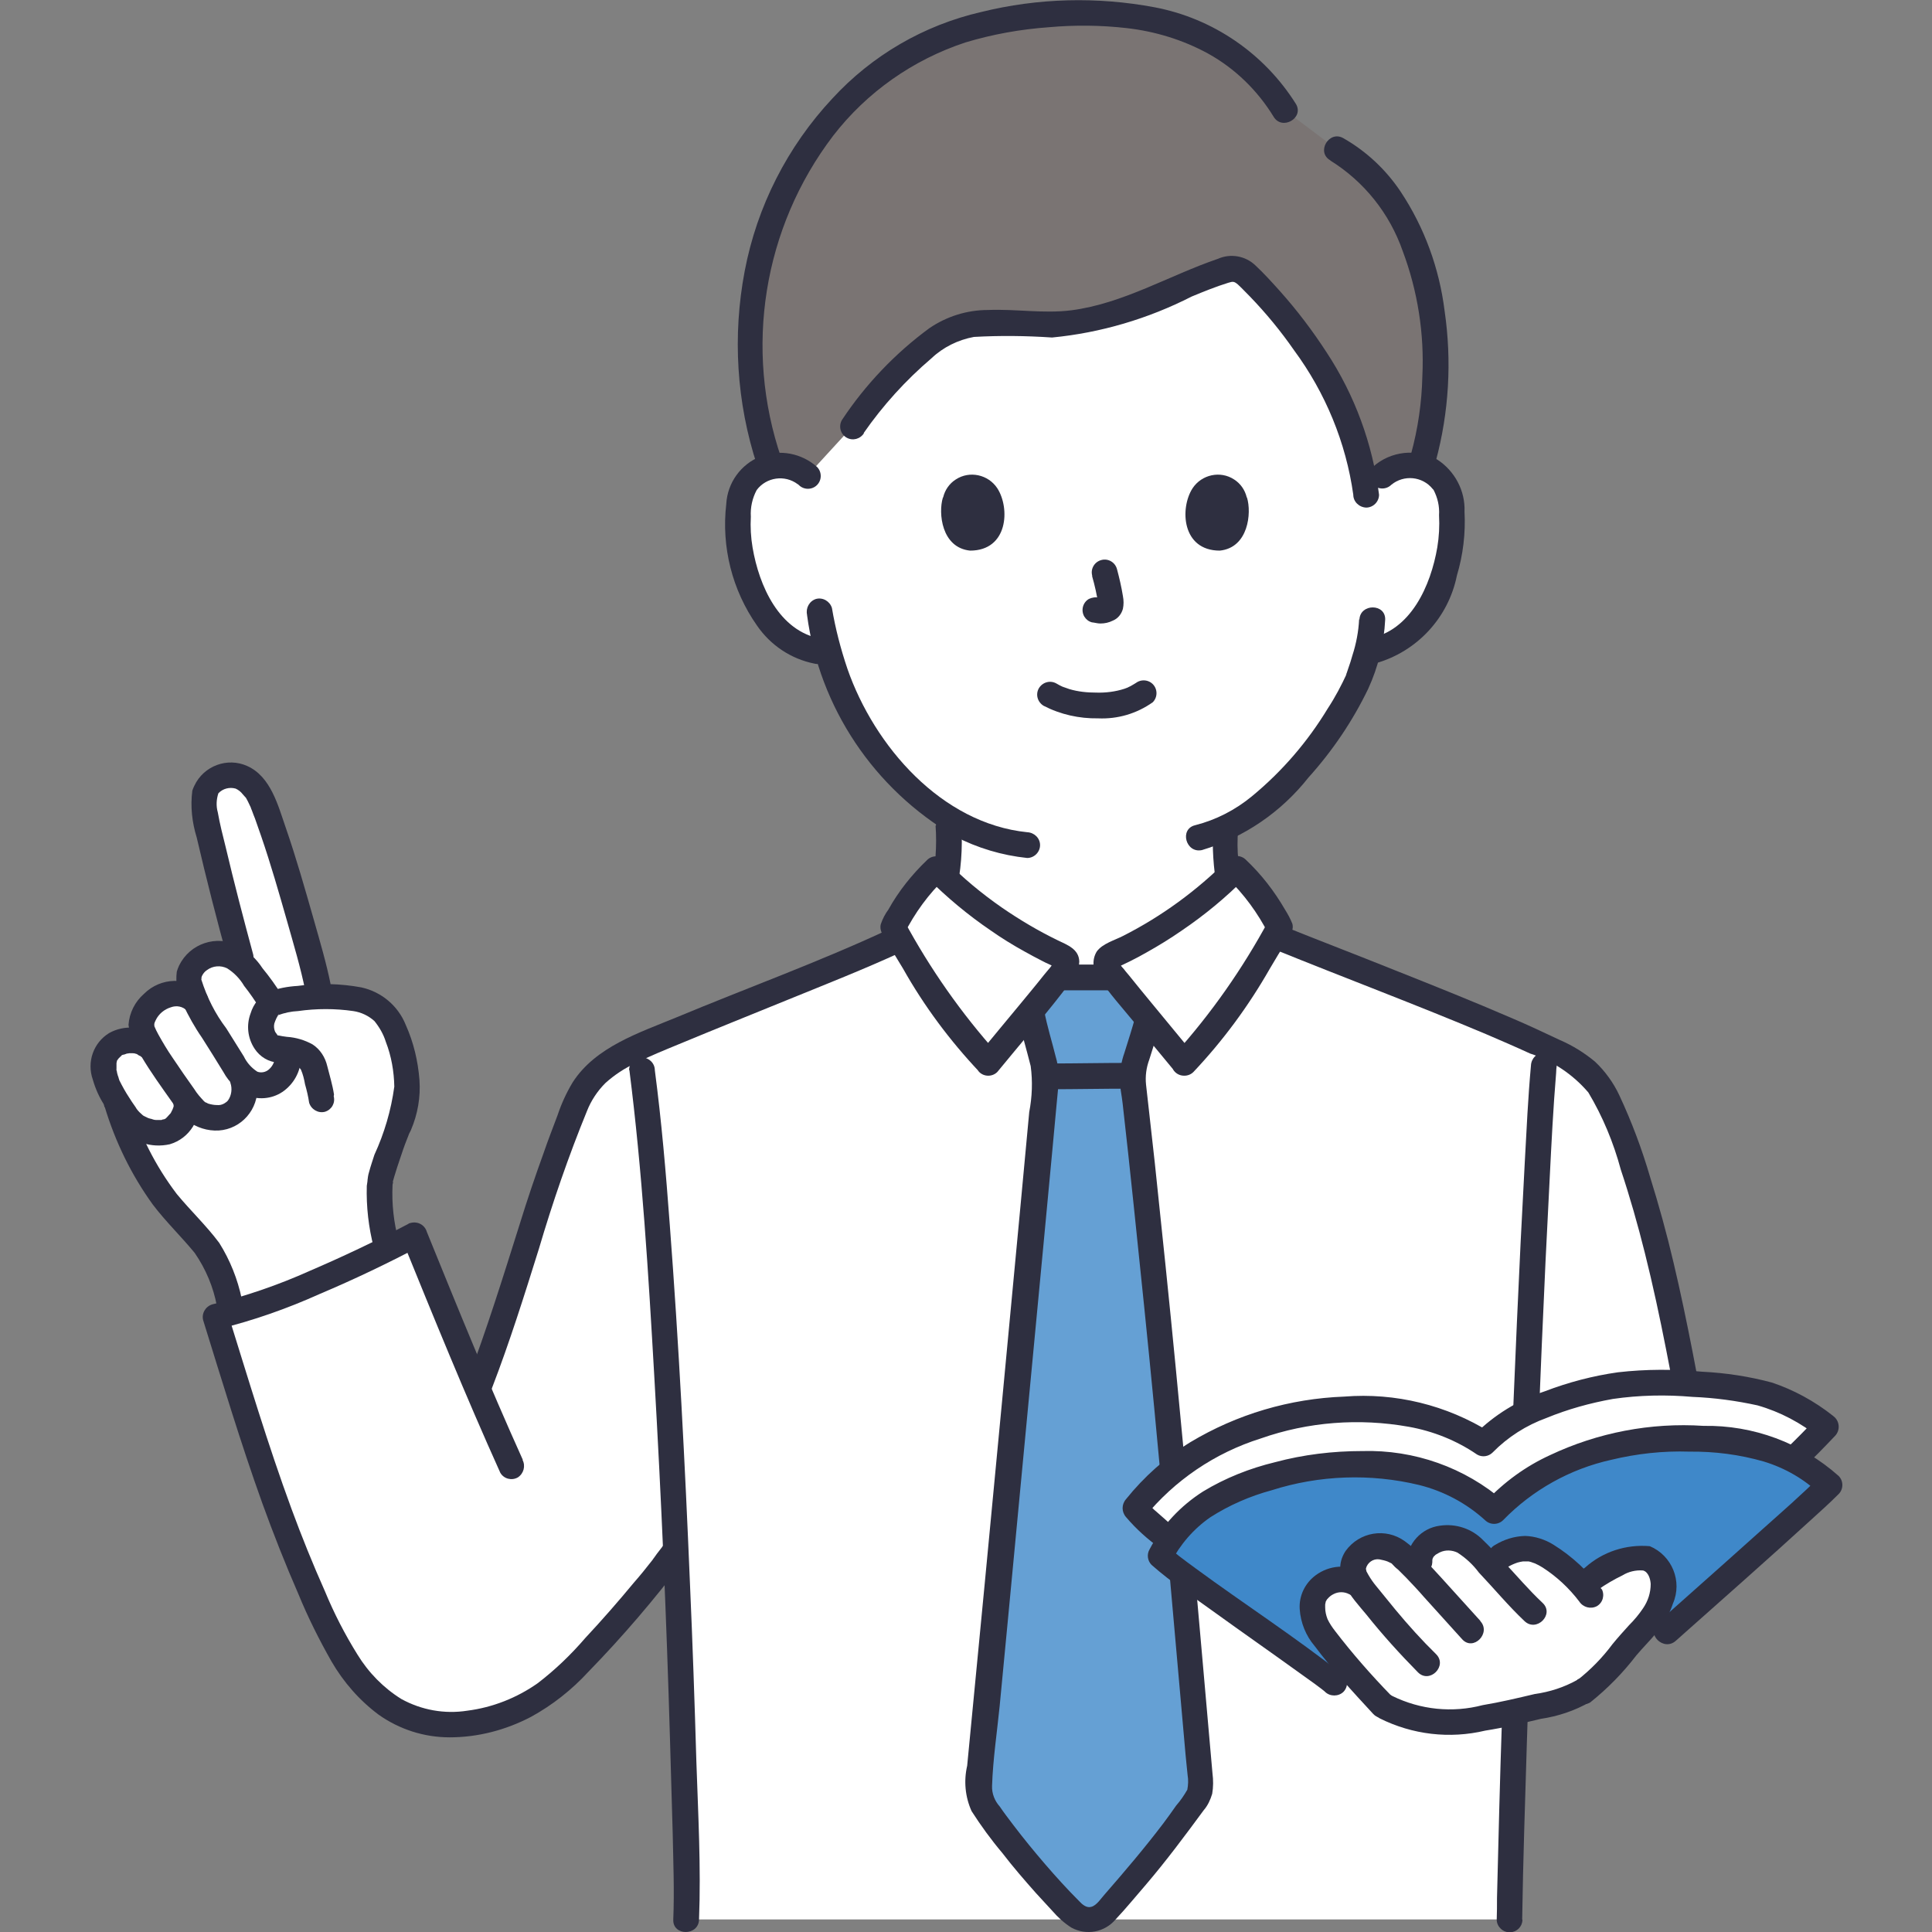<?xml version="1.0" encoding="UTF-8"?><svg id="a" xmlns="http://www.w3.org/2000/svg" viewBox="0 0 66 66"><rect x="0" y="0" width="66" height="66" fill="#808080" stroke="none"/><g id="b"><path id="c" d="M47.22,16.25c.32-.28.75-.4,1.17-.34.42.06.78.3,1,.66.12.24.19.51.2.79.09,1.07-.12,2.14-.6,3.1-.23.48-.55.92-.96,1.26-.33.27-.73.45-1.15.52l-.2.03c-.09.35-.2.65-.25.81-.33.91-2.2,4.05-4.56,5.18-.06.8.03,1.61.25,2.38.47,1.17,3.02,2.64,3.19,2.71,0,0-1.38,5.32-7.96,5.32-8.36,0-8.02-5.52-8.02-5.52.18-.08,2.32-1.34,2.79-2.51.24-.88.33-1.79.26-2.7-.83-.53-1.58-1.18-2.2-1.95-.88-1.09-1.53-2.35-1.89-3.7l-.37-.06c-.42-.07-.82-.25-1.15-.52-.41-.35-.74-.78-.96-1.26-.48-.96-.69-2.03-.6-3.1.01-.27.08-.54.2-.79.21-.36.58-.6,1-.66.42-.06.85.06,1.17.34,0,0,.93-8.72,9.86-8.72s9.77,8.72,9.77,8.72Z" style="fill:#fff; stroke-width:0px;"/><path id="d" d="M48.72,9.65c-.08-.36-.19-.71-.32-1.05-.46-1.45-1.43-2.69-2.73-3.5l-1.77-1.33c-1.76-2.92-5.01-3.49-7.78-3.29-3.29.23-5.63,1.11-7.77,3.62-2.69,3.32-3.46,7.8-2.02,11.83.03,0,.06-.01.09-.02.42-.06.84.06,1.16.34l1.54-1.68c.64-.92,2.47-3.19,3.86-3.47,1.03-.09,2.06-.1,3.08-.02,1.87-.07,3.41-.96,5.07-1.61.22-.09.44-.17.67-.24.12-.05.26-.07.39-.06.16.03.3.11.4.23,2.13,1.95,3.55,4.55,4.06,7.39.3-.27.6-.54.6-.54.32-.28.74-.4,1.16-.34.04,0,.09.02.13.03.59-2.05.66-4.21.18-6.29Z" style="fill:#7a7473; stroke-width:0px;"/><path id="e" d="M41.44,28.29c-.03.68.01,1.35.13,2.02.11.48.34.93.68,1.3.64.67,1.36,1.25,2.16,1.72.22.15.45.29.69.41.21.11.47.04.6-.16.12-.21.05-.48-.16-.6-.26-.13-.51-.28-.75-.44-.45-.28-.88-.59-1.29-.93-.4-.29-.73-.67-.97-1.1-.22-.71-.3-1.46-.23-2.2-.01-.24-.22-.43-.46-.42-.23.01-.41.19-.42.42h0Z" style="fill:#2e2f40; stroke-width:0px;"/><path id="f" d="M31.96,28.2c.05.69,0,1.39-.15,2.07-.16.45-.43.85-.8,1.15-.36.34-.75.64-1.16.92-.23.17-.47.31-.72.44-.21.12-.28.39-.16.6.13.2.39.27.6.16.28-.14.55-.31.81-.5.48-.32.93-.68,1.34-1.08.43-.4.76-.9.94-1.45.17-.75.23-1.53.18-2.3-.03-.24-.24-.41-.48-.39-.21.02-.37.19-.39.39Z" style="fill:#2e2f40; stroke-width:0px;"/><path id="g" d="M26.69,15.65c-1.28-3.74-.62-7.87,1.77-11.01,1.15-1.49,2.73-2.6,4.52-3.19.93-.28,1.88-.45,2.85-.52.89-.08,1.78-.07,2.66.03.97.11,1.92.4,2.78.87.92.51,1.69,1.26,2.24,2.16.29.48,1.05.04.76-.44-1.08-1.72-2.83-2.92-4.82-3.3-1.97-.37-3.99-.32-5.93.16-1.96.45-3.73,1.48-5.09,2.96-1.53,1.64-2.57,3.68-2.99,5.89-.42,2.21-.28,4.49.42,6.63.18.53,1.02.3.85-.23h0Z" style="fill:#2e2f40; stroke-width:0px;"/><path id="h" d="M29.5,14.8c.66-.95,1.44-1.81,2.32-2.56.4-.38.91-.63,1.45-.73.89-.05,1.78-.04,2.67.02,1.66-.16,3.28-.64,4.77-1.4.41-.17.83-.34,1.25-.47.16-.05.2-.05.33.06.14.13.27.27.41.41.55.57,1.06,1.19,1.51,1.84,1.07,1.45,1.77,3.15,2.02,4.93,0,.24.2.43.44.44.24,0,.44-.2.44-.44-.22-1.74-.83-3.4-1.79-4.86-.48-.74-1.01-1.44-1.6-2.1-.27-.3-.54-.6-.83-.87-.34-.33-.85-.42-1.28-.23-1.67.57-3.24,1.53-5.01,1.76-.95.12-1.9-.05-2.85-.01-.72,0-1.41.22-2,.62-1.17.86-2.19,1.93-2.99,3.14-.12.21-.05.48.16.6.21.12.47.05.6-.16h0Z" style="fill:#2e2f40; stroke-width:0px;"/><path id="i" d="M45.44,5.48c1.16.72,2.03,1.81,2.48,3.1.51,1.36.74,2.82.67,4.27-.02.9-.15,1.8-.39,2.67-.06.24.09.47.32.53.23.06.46-.07.53-.3.45-1.67.55-3.42.3-5.13-.18-1.45-.69-2.85-1.5-4.07-.5-.75-1.17-1.38-1.96-1.83-.49-.28-.94.48-.44.76h0Z" style="fill:#2e2f40; stroke-width:0px;"/><path id="j" d="M23.44,65.57c0-.25.02-.46.03-.64-.05-3.2-.19-7.54-.38-11.98l-.09.12-.3.4c-1.12,1.44-2.35,2.79-3.66,4.06-1.18,1.02-2.73,1.49-4.27,1.32-2.26-.36-3.25-2.51-4.17-4.61-1.24-3.03-2.31-6.12-3.21-9.27,2.36-.68,4.63-1.61,6.78-2.78.75,1.83,1.4,3.47,2.16,5.23,1.35-3.51,1.7-5.43,3.03-8.9.29-1.3,1.25-2.36,2.52-2.76,1.81-.82,6.16-2.48,8.36-3.47.4-.98,1-1.86,1.76-2.6,1.23,1.23,2.66,2.23,4.24,2.95.09.04.19.09.21.18.01.08,0,.17-.05.24-.07.11-.15.22-.23.33h1.92c-.08-.1-.16-.21-.23-.33-.05-.07-.06-.16-.05-.24.03-.09.13-.14.21-.18,1.58-.73,3.01-1.73,4.24-2.95.72.69,1.29,1.52,1.69,2.43,1.93.77,6.85,2.66,8.7,3.56.62.24,1.2.59,1.69,1.03.45.55.8,1.18,1.01,1.86,1.2,3.49,2.08,7.09,2.63,10.74h-5.88c-.23,5.59-.43,11.76-.52,16.01v.25h-28.12Z" style="fill:#fff; stroke-width:0px;"/><path id="k" d="M37.81,65.24c.96-1.06,1.86-2.16,2.69-3.32.25-.36.46-.55.48-.82,0-.35-.01-.7-.06-1.05-.51-5.77-1.28-14.79-2.26-23.21.03-.34.11-.68.23-1,.14-.43.44-1.43.28-1.07l-.46-.56c-.26-.31-.49-.6-.65-.81h-1.92c-.16.21-.39.49-.64.8l-.32.39c.08.45.24.92.35,1.37.02.09.04.17.06.26.06.19.09.39.1.58-.71,7.75-1.63,17.34-2.27,23.97-.04.25-.02.51.06.75.11.21.24.41.39.6.81,1.12,1.7,2.17,2.67,3.16.16.16.37.27.6.31.25-.01.49-.13.65-.32v-.02Z" style="fill:#65a0d4; stroke-width:0px;"/><path id="l" d="M35.84,37.21c.92,0,1.83-.02,2.75-.02.24.01.45-.18.46-.42.01-.24-.18-.45-.42-.46-.01,0-.03,0-.04,0-.92,0-1.83.02-2.75.02-.24.01-.43.22-.42.46.01.23.19.41.42.42Z" style="fill:#2e2f40; stroke-width:0px;"/><path id="m" d="M34.78,34.74c.12.56.29,1.12.43,1.68.07.52.05,1.05-.05,1.57-.1,1.07-.2,2.15-.3,3.22-.21,2.23-.42,4.45-.63,6.68-.39,4.14-.79,8.29-1.19,12.43-.12.52-.07,1.06.15,1.55.32.5.67.98,1.05,1.43.36.47.75.92,1.14,1.36.19.21.38.41.57.62.19.22.41.42.65.57.51.28,1.14.16,1.51-.28.36-.38.69-.79,1.03-1.18.7-.82,1.34-1.68,1.98-2.55.14-.16.23-.36.29-.56.04-.23.04-.47.01-.7-.04-.45-.08-.9-.12-1.36-.08-.91-.16-1.82-.24-2.73-.18-2.08-.37-4.17-.56-6.25-.22-2.33-.44-4.65-.68-6.97-.12-1.18-.25-2.36-.37-3.54-.07-.6-.13-1.19-.2-1.79-.03-.3-.07-.59-.1-.89-.03-.29.01-.58.11-.85.13-.42.27-.83.38-1.26.06-.24-.09-.47-.32-.53-.23-.06-.46.07-.53.3-.11.42-.25.84-.38,1.26-.1.28-.15.58-.16.87,0,.28.07.57.1.85.13,1.16.26,2.33.38,3.5.24,2.3.48,4.61.7,6.91.38,3.95.72,7.9,1.07,11.84.02.24.05.47.07.7.03.17.02.34-.01.5-.11.19-.23.37-.38.54-.14.2-.29.41-.44.61-.63.83-1.31,1.63-1.99,2.41-.13.14-.28.39-.47.44-.16.05-.31-.08-.42-.2-.4-.4-.79-.83-1.16-1.26s-.73-.87-1.08-1.33c-.16-.21-.32-.42-.47-.64-.17-.19-.27-.44-.26-.7.03-.91.17-1.83.26-2.73.09-.98.19-1.95.28-2.93.2-2.11.4-4.22.6-6.33.21-2.18.41-4.36.62-6.54.1-1.06.2-2.13.3-3.19l.14-1.51c.02-.25.05-.49.07-.74.02-.31,0-.62-.09-.92-.13-.53-.3-1.06-.4-1.6-.11-.55-.96-.32-.85.23h0Z" style="fill:#2e2f40; stroke-width:0px;"/><path id="n" d="M38.07,32.95h-1.91c-.24.01-.43.22-.42.46.01.23.19.41.42.42h1.91c.24-.01.43-.22.42-.46-.01-.23-.19-.41-.42-.42Z" style="fill:#2e2f40; stroke-width:0px;"/><path id="o" d="M40.77,36.62c1.01-1.07,1.88-2.25,2.61-3.53.18-.3.36-.61.55-.91.11-.19.28-.38.22-.62-.07-.18-.16-.34-.26-.5-.36-.62-.8-1.19-1.33-1.69-.17-.17-.45-.17-.62,0-1.05,1.05-2.25,1.93-3.57,2.6-.29.15-.7.26-.9.53-.17.27-.15.63.05.88.37.55.82,1.05,1.24,1.56.46.56.93,1.12,1.39,1.68.17.17.45.17.62,0,.17-.17.17-.45,0-.62-.47-.57-.94-1.14-1.41-1.71-.27-.32-.53-.65-.8-.98-.08-.11-.35-.36-.33-.49l-.06.22s-.08.03,0,0c.05-.02.1-.05.16-.07.09-.04.18-.09.27-.13.2-.1.39-.2.58-.31.41-.23.8-.47,1.19-.74.78-.53,1.51-1.13,2.17-1.8h-.62c.57.55,1.05,1.2,1.41,1.91v-.44c-.88,1.63-1.95,3.16-3.19,4.54-.17.17-.17.45,0,.62s.45.17.62,0Z" style="fill:#2e2f40; stroke-width:0px;"/><path id="p" d="M34.08,36c-1.24-1.38-2.31-2.91-3.19-4.54v.44c.36-.71.83-1.36,1.41-1.91h-.62c.67.67,1.39,1.27,2.17,1.8.37.26.76.5,1.16.72.19.11.39.21.58.31.09.05.18.09.27.13l.16.08s.04.02.05.03c.04.02.03.02-.02-.02l-.06-.22c.02.12-.25.38-.33.49-.26.33-.53.65-.8.98-.47.57-.95,1.14-1.41,1.71-.16.17-.16.45,0,.62.17.17.45.17.62,0,.84-1.03,1.72-2.03,2.52-3.1.17-.18.27-.42.28-.67-.01-.43-.41-.57-.74-.73-.66-.32-1.3-.7-1.91-1.12-.69-.48-1.34-1.02-1.93-1.62-.17-.17-.45-.17-.62,0-.52.5-.97,1.06-1.32,1.69-.11.15-.2.32-.26.5-.06.22.09.4.19.58.19.31.38.63.57.94.72,1.28,1.6,2.46,2.61,3.53.18.17.45.16.62-.02.16-.17.16-.43,0-.6Z" style="fill:#2e2f40; stroke-width:0px;"/><path id="q" d="M21.5,36.55c.44,3.46.65,6.96.85,10.44.24,4.16.42,8.33.54,12.5.03,1.04.06,2.08.09,3.12.02.99.06,1.98.02,2.97-.02.56.86.56.88,0,.07-1.79-.03-3.59-.09-5.38-.06-2.04-.13-4.08-.22-6.11-.17-4.09-.38-8.18-.69-12.26-.13-1.76-.28-3.52-.51-5.27,0-.24-.2-.43-.44-.44-.24,0-.44.2-.44.44h0Z" style="fill:#2e2f40; stroke-width:0px;"/><path id="r" d="M52,65.57c.03-2.01.1-4.03.16-6.04.07-2.29.15-4.57.24-6.85.08-2.25.18-4.5.27-6.74.08-1.9.17-3.79.27-5.69.06-1.2.12-2.4.22-3.6,0-.08.01-.17.02-.25,0-.24-.2-.44-.44-.44-.24,0-.43.2-.44.44-.1,1.09-.15,2.19-.21,3.28-.1,1.83-.19,3.66-.27,5.49-.1,2.22-.19,4.44-.27,6.66-.09,2.3-.17,4.6-.24,6.9-.07,2.03-.12,4.07-.17,6.1,0,.25,0,.5-.01.76.01.24.22.43.46.42.23-.01.41-.19.42-.42h0Z" style="fill:#2e2f40; stroke-width:0px;"/><path id="s" d="M10.74,33.21c-.49-2.11-1.16-4.19-1.98-6.2-.26-.47-.85-.65-1.33-.4-.57.24-.48.9-.37,1.45.12.6.83,3.43,1.24,4.9-.32-.36-.84-.48-1.28-.29-.37.13-.6.48-.58.87,0,0,.04.22.1.53-.33-.18-.73-.18-1.06,0-.39.21-.79.77-.59,1.18l.26.54-.08-.07c-.43-.33-1.04-.25-1.37.17-.05.07-.09.14-.13.22-.07.46.04.92.31,1.3l.09.15.05.14c.39,1.28,1.02,2.48,1.85,3.53.43.49.92.98,1.31,1.51.33.54.55,1.13.67,1.75l.08.28c1-.37,3.82-1.42,5.32-2.14l-.05-.15c-.19-.7-.26-1.42-.21-2.14.17-.65.39-1.29.65-1.91.21-.5.31-1.05.27-1.6-.05-.76-.29-1.5-.69-2.15-.09-.13-.21-.23-.34-.32-.01-.01-.03-.02-.05-.03-.59-.28-1.25-.39-1.89-.31l-.05-.27c-.02-.11-.07-.31-.13-.56Z" style="fill:#fff; stroke-width:0px;"/><path id="t" d="M11.3,33.65c-.15-.75-.37-1.49-.58-2.23-.3-1.05-.6-2.11-.96-3.15-.26-.75-.51-1.74-1.31-2.1-.68-.31-1.49-.01-1.81.67-.03.06-.05.11-.07.17-.07.54-.01,1.08.15,1.6.33,1.42.69,2.83,1.08,4.24.07.23.32.36.55.29.22-.07.35-.3.3-.53-.33-1.22-.65-2.44-.94-3.67-.1-.4-.2-.79-.27-1.19-.06-.21-.05-.44.02-.65.15-.16.38-.22.59-.16.09.04.18.11.24.19.03.03.12.14.1.11s.02.02.02.03c.06.1.1.2.15.3s-.01-.04.01.03l.04.1c.03.09.07.18.1.26.07.2.14.4.21.6.33.96.61,1.94.89,2.92.22.78.46,1.57.62,2.37.07.23.32.36.55.29.22-.07.35-.3.3-.53h0Z" style="fill:#2e2f40; stroke-width:0px;"/><path id="u" d="M3.58,37.82c.36,1.19.91,2.32,1.64,3.33.44.58.97,1.09,1.43,1.65.38.55.64,1.17.76,1.82.07.23.32.36.55.29.22-.07.35-.3.3-.53-.14-.68-.4-1.33-.77-1.92-.44-.59-.98-1.1-1.45-1.67-.73-.96-1.28-2.05-1.62-3.2-.17-.53-1.02-.31-.85.23h0Z" style="fill:#2e2f40; stroke-width:0px;"/><path id="v" d="M11.41,37.39c-.05-.33-.15-.65-.23-.97-.07-.3-.24-.57-.5-.74-.27-.15-.57-.24-.88-.26-.1-.01-.2-.03-.3-.05-.01,0-.02,0-.03,0,.06.05-.05-.09-.07-.12-.04-.09-.05-.19-.03-.28.02-.06.04-.12.07-.18.02-.04.04-.07.06-.11.04-.09.02-.01,0,0,.22-.08.45-.13.68-.14.63-.09,1.27-.09,1.89,0,.27.04.52.16.72.34.17.21.31.45.39.71.19.49.28,1.01.29,1.53-.11.81-.34,1.59-.68,2.33-.06.19-.13.39-.18.58-.02.06-.03.11-.04.17s-.01.1-.02.15c.02-.12-.01.11-.02.16-.02.71.06,1.42.24,2.11.12.55.96.32.85-.23-.17-.62-.24-1.26-.21-1.91,0-.06.06-.16,0-.08-.04.06,0,.03,0,0,.02-.07.04-.14.06-.21.06-.21.13-.41.2-.62s.14-.42.22-.62c.03-.08.06-.15.09-.23-.03.07-.02.03,0,0s.04-.08.06-.12c.23-.54.33-1.12.29-1.7-.05-.65-.2-1.29-.47-1.89-.26-.65-.83-1.13-1.52-1.28-.71-.13-1.45-.15-2.17-.05-.34.02-.67.08-.98.2-.31.14-.53.41-.63.74-.15.4-.1.85.14,1.21.18.27.47.45.8.47.23.03.64.02.78.24.07.16.11.33.14.5.06.21.11.42.14.63.07.23.31.37.54.31.23-.07.36-.3.3-.53Z" style="fill:#2e2f40; stroke-width:0px;"/><path id="w" d="M5.93,37.74c.02.07,0-.08,0,.02s.02-.04,0,.04c0,.02-.06.15-.02.07-.02.05-.05.09-.07.14-.01.02-.03.04-.04.06,0,0,.04-.05,0-.01-.03.03-.06.07-.09.1l-.05.05s.07-.04,0,0l-.04.02c-.05.03-.04.01,0,0-.02,0-.13.03-.09.03.05,0-.03,0-.04,0h-.06s-.17,0-.1,0c-.06,0-.11-.02-.17-.04-.03,0-.13-.04-.11-.03s-.07-.04-.1-.05-.05-.03-.07-.04c.02.01.06.05,0,0-.04-.04-.08-.07-.12-.11s-.07-.08-.1-.12c-.05-.06.03.04-.01-.02l-.04-.06c-.07-.1-.14-.2-.2-.3-.12-.18-.23-.38-.33-.58,0,0-.03-.08-.01-.03,0-.02-.02-.04-.02-.07-.02-.05-.04-.11-.05-.16,0-.03-.01-.06-.02-.09,0,0-.01-.09,0-.02,0-.06,0-.12,0-.18,0,0,0-.09,0-.02,0-.02,0-.04.01-.07,0-.02.01-.04.02-.07,0-.04,0,.02-.01.03.02-.02.09-.13.02-.04.03-.03.06-.06.09-.09.03-.03.06-.03-.01,0,.02-.01.04-.02.05-.04s.04-.02.06-.03c.07-.04-.04,0,0,0s.09-.03.13-.04c.02,0,.05,0,.07-.01.06-.01-.1,0,0,0h.14s.07.02-.01,0c.02,0,.05,0,.07.01l.07.02c.07.02-.02-.02,0,0s.15.1.08.04c.17.16.45.16.62,0,.17-.17.17-.45,0-.62-.47-.38-1.13-.43-1.65-.14-.54.33-.77.99-.56,1.59.09.31.22.61.4.88.16.27.34.53.54.77.41.49,1.06.7,1.69.56.68-.2,1.1-.88.98-1.58-.07-.23-.32-.36-.55-.29-.22.07-.35.3-.3.53h0Z" style="fill:#2e2f40; stroke-width:0px;"/><path id="x" d="M7,33.9c-.59-.54-1.51-.52-2.08.05-.31.27-.5.65-.53,1.06.05.39.2.76.44,1.08.32.54.69,1.05,1.05,1.56.15.23.33.45.53.64.3.23.68.35,1.06.33.78-.05,1.37-.73,1.32-1.52,0-.12-.03-.24-.07-.35-.07-.23-.32-.36-.55-.29-.22.07-.35.3-.3.53.07.2.04.43-.08.6-.03.04-.07.07-.12.1-.08.05-.17.07-.26.06-.1,0-.2-.02-.3-.05-.04-.02-.07-.04-.11-.05,0,0-.05-.03,0,0s-.02-.02-.03-.03c-.12-.13-.24-.26-.33-.41-.25-.35-.5-.71-.74-1.07-.18-.26-.34-.53-.49-.8-.05-.09-.1-.19-.14-.29.01.03,0-.04,0-.05,0-.05.03-.11.05-.15.1-.21.29-.37.52-.44.19-.07.4-.03.54.11.38.42,1-.2.62-.62h0Z" style="fill:#2e2f40; stroke-width:0px;"/><path id="y" d="M9.39,35.97c.03.21-.04.42-.2.56-.11.1-.27.13-.4.08-.2-.13-.36-.31-.46-.52-.2-.32-.4-.64-.6-.96-.38-.5-.66-1.06-.85-1.66,0,0-.02-.09,0-.04s.02-.05,0-.01.03-.11.01-.06c.04-.09.1-.17.18-.22.2-.15.47-.17.69-.06.24.15.44.36.58.6.19.24.37.5.53.76.3.48,1.06.04.76-.44-.2-.32-.42-.63-.66-.92-.21-.32-.49-.59-.83-.78-.75-.37-1.65-.07-2.02.68-.03.07-.06.14-.08.21-.05.39.02.78.21,1.12.19.4.4.78.65,1.14.25.39.49.78.73,1.17.2.37.52.66.91.84.43.13.9.04,1.24-.26.35-.3.54-.76.5-1.22-.03-.56-.91-.56-.88,0h0Z" style="fill:#2e2f40; stroke-width:0px;"/><path id="z" d="M30.34,31.76c-2.36,1.1-4.82,1.99-7.22,2.99-1.28.53-2.78,1.01-3.56,2.23-.21.35-.38.72-.51,1.11-.16.43-.33.86-.48,1.3-.29.8-.56,1.6-.81,2.41-.57,1.81-1.13,3.61-1.8,5.38-.06.23.07.47.31.54.23.06.47-.08.54-.31.6-1.56,1.1-3.15,1.6-4.75.47-1.59,1.01-3.16,1.64-4.7.14-.36.36-.69.63-.96.31-.28.66-.51,1.03-.68.48-.24,1-.45,1.46-.64,1.25-.52,2.5-1.02,3.75-1.53,1.3-.53,2.6-1.04,3.88-1.63.21-.12.28-.39.16-.6-.13-.2-.39-.27-.6-.16h0Z" style="fill:#2e2f40; stroke-width:0px;"/><path id="aa" d="M17.86,49.87c-1.16-2.57-2.22-5.18-3.28-7.79-.07-.24-.32-.37-.56-.3-.03,0-.06.02-.09.04-1.1.58-2.22,1.11-3.36,1.6-1.07.48-2.18.86-3.32,1.14-.23.07-.37.31-.31.54.65,2.09,1.28,4.19,2.02,6.25.38,1.05.79,2.09,1.24,3.12.32.78.7,1.54,1.12,2.28.41.71.96,1.34,1.62,1.83.71.5,1.55.77,2.42.77.97,0,1.92-.25,2.78-.7.73-.4,1.39-.92,1.96-1.54,1.17-1.2,2.26-2.48,3.27-3.81.12-.21.05-.48-.16-.6-.21-.11-.47-.05-.6.16l-.17.22-.1.14-.03.04c.06-.08.01-.02-.02.03-.21.27-.42.53-.64.78-.53.64-1.08,1.27-1.65,1.88-.49.57-1.03,1.09-1.63,1.55-.71.5-1.54.83-2.41.94-.77.12-1.56-.02-2.25-.4-.61-.38-1.12-.9-1.5-1.52-.43-.69-.8-1.41-1.11-2.16-.41-.92-.79-1.86-1.14-2.81-.81-2.2-1.48-4.45-2.18-6.69l-.31.54c1.19-.29,2.35-.7,3.46-1.2,1.16-.49,2.31-1.04,3.43-1.63l-.64-.26c1.09,2.68,2.18,5.36,3.37,8,.12.21.39.28.6.16.2-.13.27-.39.16-.6h0Z" style="fill:#2e2f40; stroke-width:0px;"/><path id="ab" d="M43.58,32.45c2.39.97,4.82,1.88,7.19,2.88.49.21,1,.43,1.5.66.77.25,1.46.71,1.99,1.33.49.82.86,1.71,1.11,2.64.31.93.58,1.88.82,2.84.55,2.19.94,4.42,1.36,6.65.07.23.31.37.54.31.23-.07.37-.31.31-.54-.39-2.03-.75-4.07-1.23-6.09-.23-.98-.5-1.96-.8-2.92-.28-.96-.63-1.89-1.05-2.79-.2-.43-.49-.83-.83-1.15-.36-.3-.76-.55-1.2-.74-.53-.25-1.06-.5-1.6-.73-1.34-.58-2.69-1.12-4.05-1.66-1.27-.51-2.55-1-3.82-1.51-.23-.06-.47.07-.54.31-.06.23.08.47.31.54h0Z" style="fill:#2e2f40; stroke-width:0px;"/><path id="ac" d="M47.53,16.56c.43-.35,1.06-.29,1.41.14,0,.01.02.02.03.03.14.27.21.56.19.87.02.37,0,.74-.06,1.1-.22,1.29-.9,2.86-2.34,3.11-.23.07-.37.31-.31.54.07.23.31.36.54.31,1.42-.4,2.49-1.56,2.78-3,.21-.7.3-1.44.26-2.18.03-.71-.33-1.39-.93-1.78-.71-.39-1.59-.29-2.19.24-.17.17-.17.45,0,.62.17.17.45.17.62,0h0Z" style="fill:#2e2f40; stroke-width:0px;"/><path id="ad" d="M46.43,21.15c-.02.42-.1.84-.23,1.24-.04.15-.09.3-.14.44-.02.05-.03.1-.05.15-.01.03-.07.15,0,.03-.19.41-.4.81-.65,1.19-.69,1.14-1.56,2.15-2.59,3-.57.47-1.23.81-1.94.99-.55.13-.32.97.23.85,1.44-.43,2.71-1.3,3.64-2.48.82-.91,1.51-1.93,2.04-3.03.34-.74.54-1.55.58-2.36.02-.56-.86-.56-.88,0h0Z" style="fill:#2e2f40; stroke-width:0px;"/><path id="ae" d="M27.91,15.95c-.53-.47-1.27-.61-1.93-.36-.67.27-1.13.9-1.17,1.63-.17,1.46.2,2.94,1.05,4.15.46.67,1.16,1.14,1.96,1.3.23.06.47-.08.54-.31.06-.23-.07-.47-.31-.54-1.44-.25-2.12-1.82-2.34-3.11-.06-.35-.08-.71-.06-1.06-.02-.31.05-.63.2-.91.33-.44.96-.53,1.4-.2.01,0,.03.02.04.03.17.17.45.17.62,0,.17-.17.17-.45,0-.62h0Z" style="fill:#2e2f40; stroke-width:0px;"/><path id="af" d="M27.57,21.01c.42,3.16,2.29,5.95,5.05,7.56.77.4,1.61.65,2.47.74.24,0,.44-.2.44-.44,0-.24-.2-.43-.44-.44-2.93-.3-5.22-2.94-6.14-5.58-.23-.68-.41-1.37-.53-2.08-.07-.23-.31-.37-.54-.31-.23.07-.36.31-.31.54h0Z" style="fill:#2e2f40; stroke-width:0px;"/><path id="ag" d="M56.93,55.76c.97-.87,4.73-4.18,5.55-5.01-.97-.89-2.21-1.43-3.52-1.52-1.33-.15-2.68-.08-3.99.21-1.49.36-2.85,1.12-3.94,2.19-1.19-1.02-2.71-1.59-4.28-1.59-1.52-.04-3.03.23-4.44.8-1.17.41-2.14,1.24-2.71,2.34.88.77,5.01,3.6,5.93,4.33l11.39-1.75Z" style="fill:#3f88c9; stroke-width:0px;"/><path id="ah" d="M39.41,50.84c-.23.21-.43.44-.63.69.34.35.7.68,1.07.99l.1.08c.59-.81,1.41-1.42,2.36-1.76,1.41-.57,2.92-.84,4.44-.8,1.57,0,3.09.57,4.28,1.59,1.09-1.08,2.45-1.84,3.94-2.19,1.31-.3,2.66-.37,3.99-.21.8.07,1.58.3,2.3.66l.03-.03c.23-.22.7-.69,1.1-1.11-1.11-.9-2.5-1.4-3.93-1.41-1.33-.17-2.69-.12-4.01.15-1.4.25-2.7.89-3.76,1.83-1.17-.75-2.53-1.16-3.93-1.16-1.52-.04-3.03.23-4.44.8-.65.24-1.26.57-1.82.97-.38.29-.75.6-1.09.92Z" style="fill:#fff; stroke-width:0px;"/><path id="ai" d="M53.34,53.51l-.16-.13c-.5-.52-1.29-.61-1.89-.22l-.38.33c-.29-.31-.54-.56-.64-.65-.31-.28-.74-.38-1.14-.26-.45.17-.64.41-.64.79,0,0-.02.14-.04.32-.24-.25-.45-.47-.61-.61-.36-.29-.85-.33-1.26-.12-.35.2-.46.65-.26.99,0,.02.02.03.03.05.02.04.05.08.07.12l-.1-.05c-.49-.27-1.11-.09-1.39.4-.02.04-.04.08-.06.12-.07.32-.03.66.12.96.67.96,1.42,1.86,2.24,2.69,1.57,1.11,4.07.34,6.07-.13.28-.07.55-.18.8-.34.66-.54,1.24-1.16,1.75-1.84.26-.25.49-.53.69-.83.23-.37.32-.81.25-1.24-.05-.22-.17-.42-.35-.56-.33-.16-.71-.14-1.03.03-.49.2-.95.48-1.36.82-.22-.24-.46-.46-.71-.66Z" style="fill:#fff; stroke-width:0px;"/><path id="aj" d="M53.88,57.39c-.45.25-.94.41-1.45.48-.59.14-1.18.28-1.78.38-1.03.27-2.12.16-3.08-.31-.48-.3-.92.46-.44.76,1.12.56,2.39.71,3.61.42.64-.1,1.26-.25,1.89-.4.6-.09,1.17-.28,1.69-.58.2-.13.27-.39.16-.6-.12-.21-.39-.28-.6-.16h0Z" style="fill:#2e2f40; stroke-width:0px;"/><path id="ak" d="M54.72,54.3c-.45-.61-1.01-1.13-1.65-1.53-.29-.18-.63-.29-.97-.3-.37.01-.72.12-1.03.31-.21.11-.29.38-.18.59.11.21.38.29.59.18.01,0,.02-.01.03-.02.1-.06.21-.11.33-.15.06-.02.13-.03.19-.04-.08,0,.06,0,.09,0,.01,0,.12,0,.06,0s.04,0,.04,0c.06.01.11.03.16.05.02,0,.09.04.04.01l.08.04c.07.03.13.07.2.11.48.31.9.7,1.25,1.16.13.2.39.27.6.16.21-.12.28-.39.16-.6h0Z" style="fill:#2e2f40; stroke-width:0px;"/><path id="al" d="M52.7,54.76c-.48-.45-.91-.96-1.36-1.44-.22-.24-.44-.48-.68-.71-.38-.39-.93-.57-1.47-.49-.63.08-1.12.61-1.14,1.25.01.24.22.43.46.42.23-.01.41-.19.42-.42,0-.12,0-.11.05-.2-.04.05.06-.06.08-.07-.02.02.1-.06.13-.07.19-.09.41-.08.6.01.28.18.53.41.73.68.52.55,1.01,1.14,1.56,1.66.41.39,1.03-.23.62-.62h0Z" style="fill:#2e2f40; stroke-width:0px;"/><path id="am" d="M45.85,57.19c-1.61-1.27-3.34-2.39-4.99-3.6-.2-.15-.4-.29-.59-.44h0l-.06-.05-.11-.09c-.06-.05-.12-.1-.18-.15l.07.53c.32-.62.78-1.16,1.36-1.56.64-.41,1.35-.72,2.09-.92,1.63-.52,3.38-.58,5.04-.18.84.21,1.61.62,2.25,1.2.17.17.45.17.62,0,1-1.03,2.29-1.75,3.69-2.06.87-.21,1.77-.31,2.67-.28.86-.01,1.72.1,2.55.34.72.22,1.38.6,1.92,1.12v-.62c-.63.63-1.31,1.22-1.97,1.81-.86.77-1.72,1.54-2.59,2.31l-.99.88c-.42.38.2,1,.62.62,1.55-1.38,3.11-2.75,4.64-4.15.31-.28.62-.56.92-.86.17-.17.17-.45,0-.62-1.27-1.13-2.92-1.74-4.61-1.71-1.81-.12-3.62.23-5.25,1-.83.38-1.57.92-2.19,1.58h.62c-1.34-1.16-3.07-1.77-4.84-1.72-1.01,0-2.01.12-2.98.38-.87.21-1.7.54-2.46,1-.77.49-1.41,1.17-1.83,1.98-.1.17-.07.39.07.53.68.6,1.45,1.11,2.18,1.64.93.67,1.86,1.32,2.79,1.99.2.14.4.29.6.43l.24.18.1.08.02.02c.17.16.45.16.62,0,.17-.17.17-.45,0-.62h-.02Z" style="fill:#2e2f40; stroke-width:0px;"/><path id="an" d="M40.08,52.14c.09.07,0,0-.04-.03l-.14-.12c-.11-.1-.23-.2-.34-.3-.17-.14-.33-.3-.47-.47v.62c1.03-1.27,2.42-2.21,3.98-2.7,1.62-.57,3.36-.7,5.05-.4.84.15,1.64.47,2.34.95.17.1.39.07.53-.07.52-.53,1.15-.93,1.84-1.18.73-.3,1.49-.51,2.27-.65.9-.13,1.81-.15,2.72-.07.75.03,1.49.13,2.22.29.77.22,1.49.6,2.12,1.11l-.09-.69c-.36.38-.72.75-1.1,1.11-.41.39.21,1.01.62.62.38-.36.74-.73,1.1-1.11.17-.18.16-.46-.01-.63-.02-.02-.05-.04-.07-.06-.62-.49-1.33-.88-2.08-1.13-.78-.21-1.58-.33-2.38-.37-.96-.09-1.92-.09-2.88.02-.85.12-1.69.34-2.5.65-.9.3-1.72.8-2.39,1.47l.53-.07c-1.49-.93-3.24-1.36-4.99-1.22-1.86.07-3.66.6-5.26,1.56-.84.52-1.58,1.18-2.19,1.94-.16.18-.16.44,0,.62.34.4.73.75,1.16,1.06.21.12.48.05.6-.16.11-.21.05-.47-.16-.6h0Z" style="fill:#2e2f40; stroke-width:0px;"/><path id="ao" d="M46.54,53.7c-.51-.28-1.13-.23-1.59.11-.37.27-.58.71-.55,1.16.03.46.21.91.51,1.26.29.39.61.77.93,1.14.35.4.71.79,1.07,1.18.39.41,1.01-.21.62-.62-.68-.7-1.33-1.44-1.92-2.21-.1-.13-.19-.26-.26-.41-.05-.13-.08-.26-.08-.4,0-.03,0-.07,0-.1,0-.01.04-.16.01-.09s.03-.05.04-.06c.06-.1-.05.05.03-.04.06-.07.12-.12.2-.16.17-.09.37-.09.54,0,.21.11.47.05.6-.16.12-.21.05-.47-.16-.6h0Z" style="fill:#2e2f40; stroke-width:0px;"/><path id="ap" d="M50.57,55.37c-.45-.49-.89-.99-1.34-1.48-.22-.24-.44-.48-.67-.72-.17-.19-.36-.37-.57-.52-.65-.47-1.55-.32-2.02.33,0,0-.01.02-.02.03-.5.81.24,1.56.73,2.15.55.69,1.14,1.34,1.76,1.97.4.4,1.02-.22.62-.62-.49-.48-.95-.99-1.39-1.52-.22-.27-.44-.54-.66-.81-.1-.12-.19-.25-.27-.39-.02-.04-.04-.07-.06-.11,0,0-.02-.11-.02-.07s.01-.08,0-.02c.05-.21.25-.35.46-.32.1.02.2.04.3.08-.05-.02.06.03.08.04s.04.02.06.03c.07.03-.05-.06-.02-.01.07.08.14.15.22.21.09.09.19.19.28.28.2.21.4.42.59.64.44.48.88.98,1.32,1.46.38.42,1-.21.62-.62h0Z" style="fill:#2e2f40; stroke-width:0px;"/><path id="aq" d="M54.6,54.3c.26-.18.53-.34.82-.48.21-.13.46-.19.71-.17.18.05.25.29.26.46,0,.3-.09.58-.26.83-.14.21-.3.4-.48.58-.19.21-.38.42-.56.64-.35.47-.75.88-1.21,1.24-.2.13-.27.39-.16.6.12.21.39.28.6.16.59-.47,1.12-1.01,1.58-1.61.22-.26.46-.5.67-.75.26-.3.46-.65.58-1.02.33-.76-.03-1.64-.79-1.96h0c-.81-.07-1.61.19-2.21.73-.2.13-.27.39-.16.6.12.21.39.28.6.16h0Z" style="fill:#2e2f40; stroke-width:0px;"/><path id="ar" d="M35.65,24.11c.58.3,1.22.44,1.86.43.67.03,1.32-.16,1.87-.55.17-.17.17-.45,0-.62-.17-.17-.45-.17-.62,0,.13-.1.02-.02-.02,0s-.08.05-.12.07-.16.07-.05.03c-.05.02-.11.04-.16.06-.31.1-.64.14-.96.13-.31,0-.62-.03-.92-.12-.06-.02-.12-.04-.17-.06-.02,0-.04-.02-.06-.02.11.03.03.01,0,0-.07-.03-.14-.07-.21-.11-.21-.12-.47-.05-.6.16-.12.21-.05.47.16.6h0Z" style="fill:#2e2f40; stroke-width:0px;"/><path id="as" d="M37.31,19.69c.09.31.16.63.21.95l-.02-.12s0,.09,0,.13l.02-.12s0,.04-.01.06l.04-.1s-.01.03-.02.04l.07-.09s-.02.02-.03.03l.09-.07s-.05.03-.08.04l.1-.04s-.08.03-.13.04l.12-.02s-.08,0-.12,0l.12.02s-.09-.02-.13-.02c-.11-.03-.23-.01-.34.04-.21.12-.28.39-.16.6.06.1.15.17.26.2.1.01.19.04.29.04.15,0,.29-.03.43-.1.17-.07.29-.22.34-.4.03-.14.03-.29,0-.44-.05-.31-.12-.61-.2-.91-.06-.24-.3-.38-.53-.32-.24.06-.38.3-.32.53,0,0,0,.01,0,.02h0Z" style="fill:#2e2f40; stroke-width:0px;"/><path id="at" d="M32.21,17c-.16.52-.05,1.71.93,1.81,1.3,0,1.37-1.45.93-2.13-.31-.47-.95-.61-1.42-.3-.22.14-.37.36-.43.61Z" style="fill:#2e2f40; stroke-width:0px;"/><path id="au" d="M42.6,17c.16.52.05,1.71-.93,1.81-1.3,0-1.37-1.45-.93-2.13.31-.47.95-.61,1.42-.3.22.14.37.36.43.61Z" style="fill:#2e2f40; stroke-width:0px;"/></g></svg>